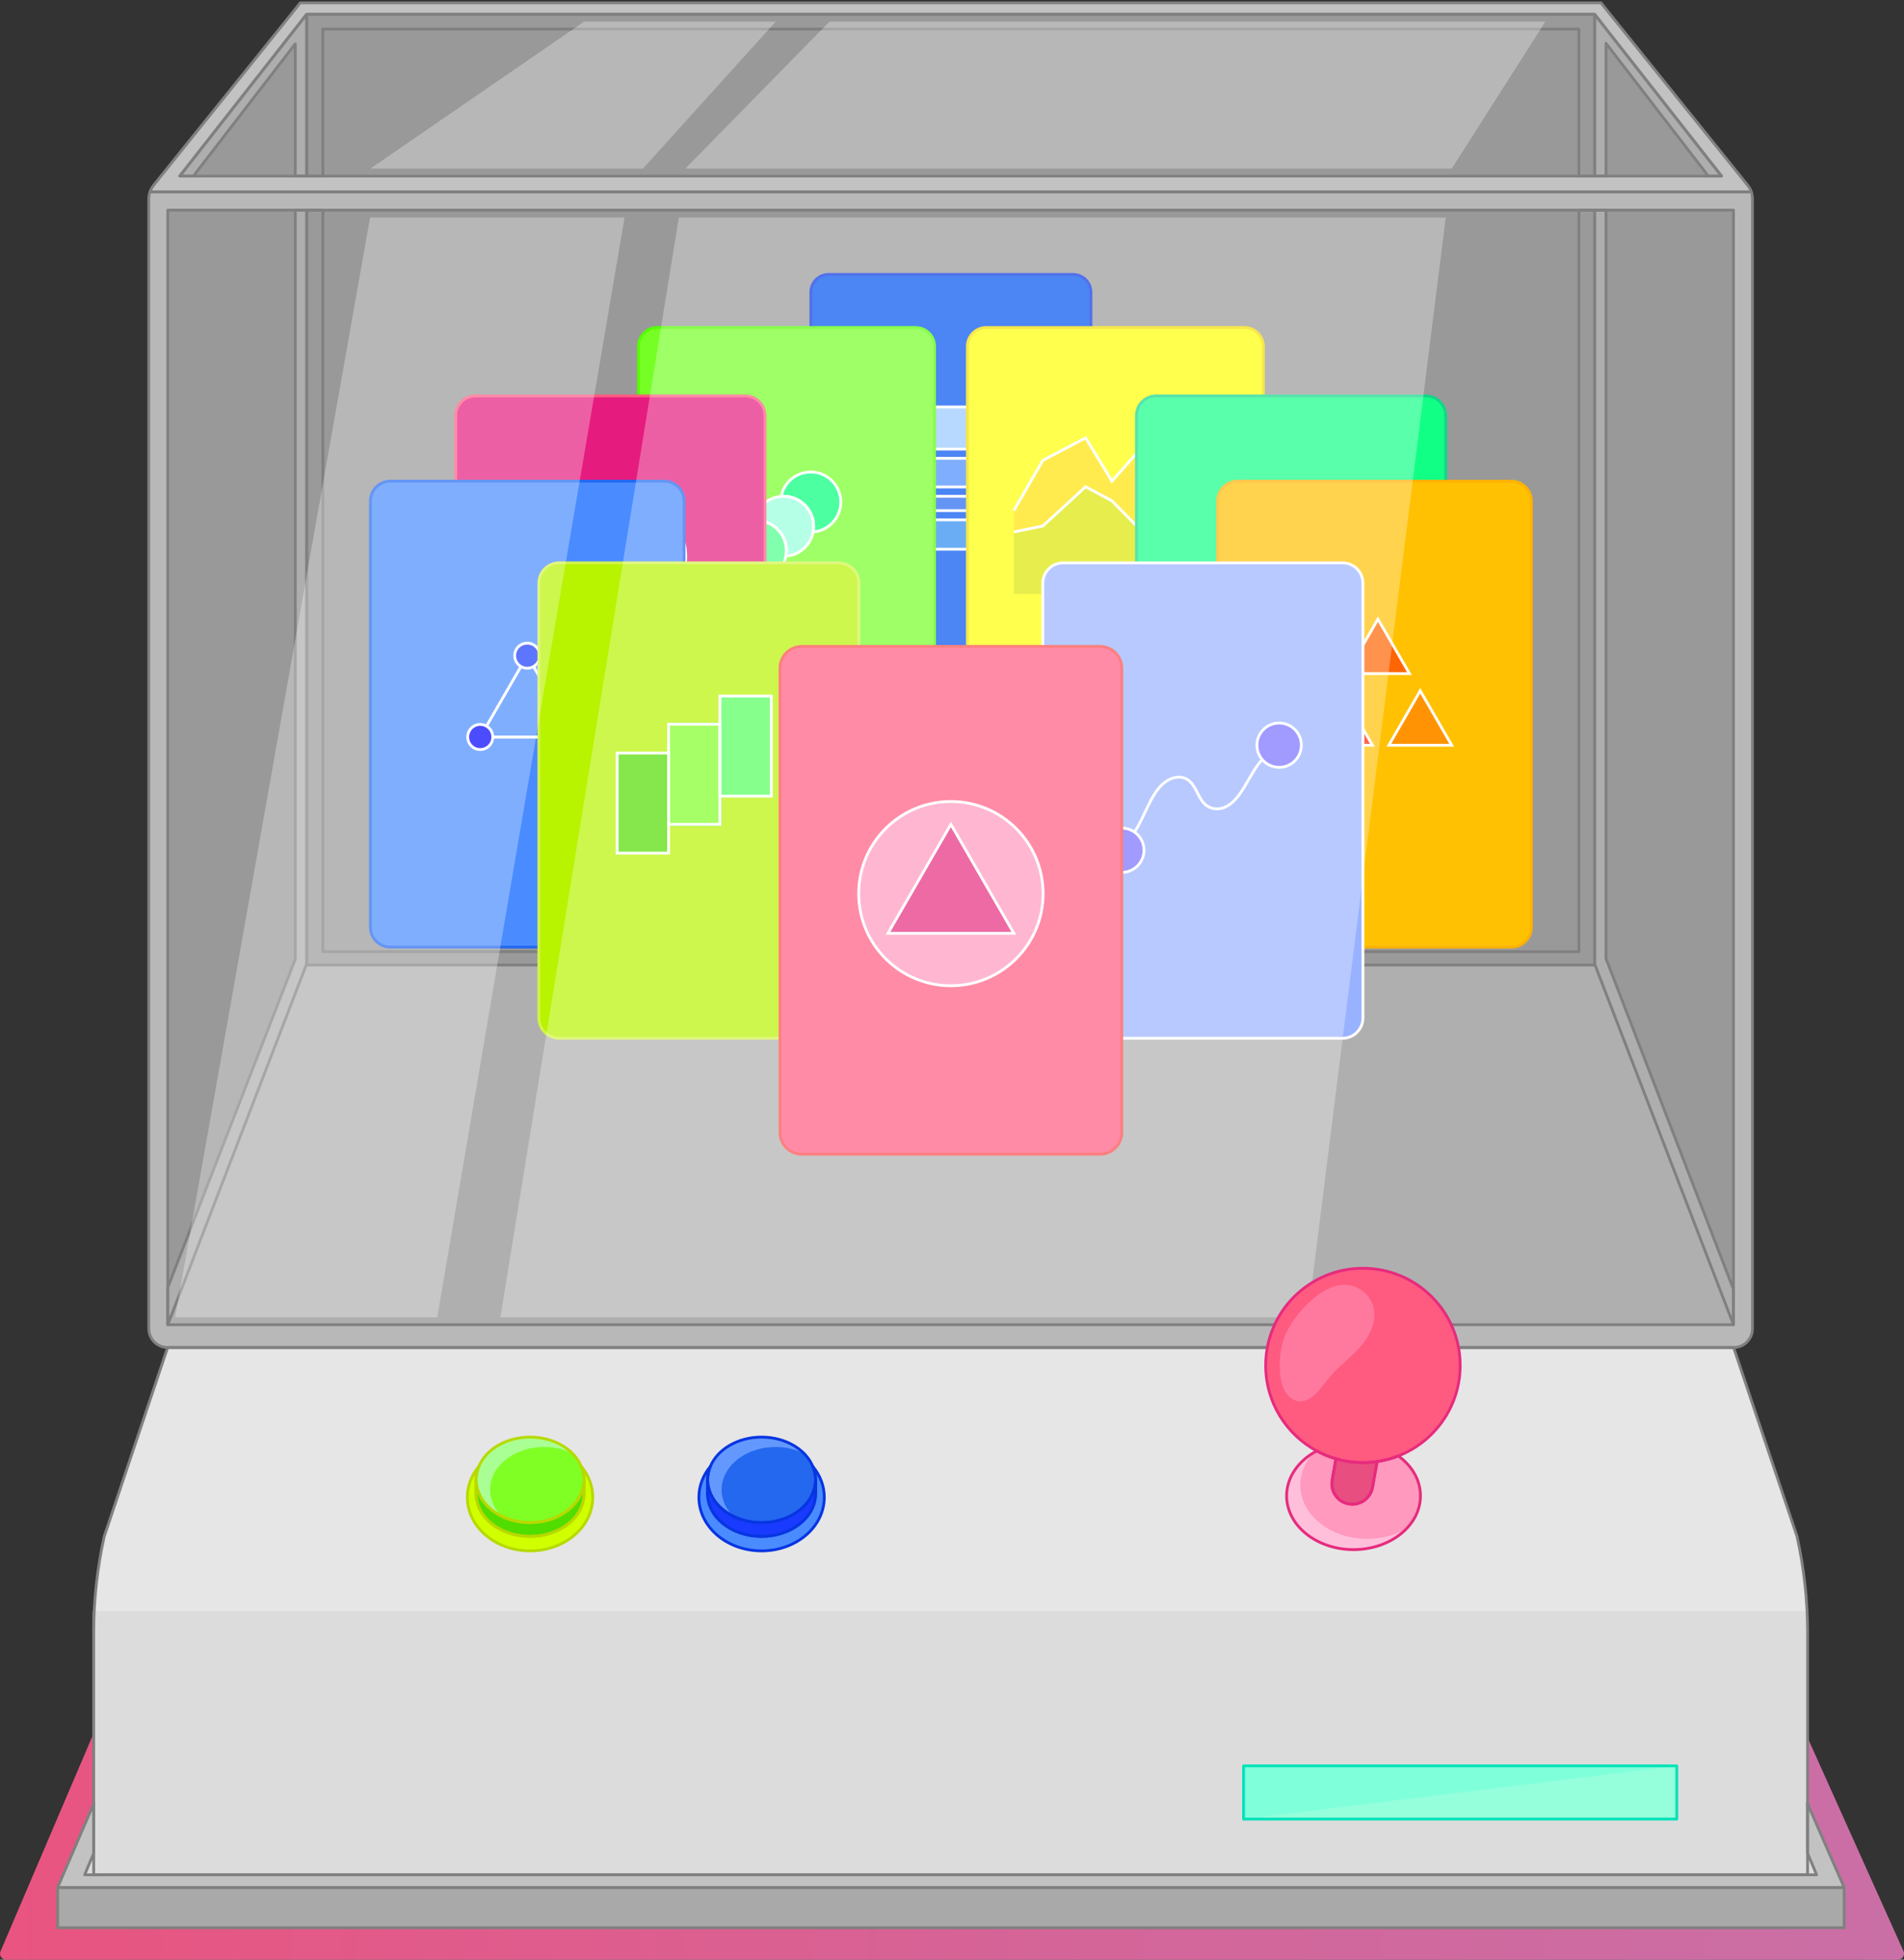 <svg width="509" height="524" viewBox="0 0 509 524" fill="none" xmlns="http://www.w3.org/2000/svg">
<rect x="0" y="0" width="509" height="524" fill="#333333" stroke="none"/>
<g clip-path="url(#clip0_3966_5224)">
<path d="M483.222 436.525V501.302H25.047V436.525C25.047 427.872 25.996 419.24 27.874 410.804L44.815 360.311H463.453L480.395 410.804C482.273 419.24 483.222 427.872 483.222 436.525Z" fill="#E6E6E6"/>
<path d="M483.162 430.797H24.79V501.283H483.162V430.797Z" fill="#DCDCDC"/>
<path opacity="0.8" d="M463.413 354.206H44.855L81.861 258.02H426.407L463.413 354.206Z" fill="#CECECE"/>
<path d="M467.189 49.526L465.232 47.076L430.44 3.813L427.988 0.751H80.28L77.828 3.813L43.036 47.076L41.079 49.526C40.644 50.059 40.308 50.652 40.09 51.304H468.178C467.96 50.652 467.624 50.059 467.189 49.526ZM48.057 47.076L81.98 3.813H426.288L460.211 47.076H48.057Z" fill="#C2C2C2"/>
<path d="M468.178 51.304H40.091C39.893 51.916 39.774 52.568 39.774 53.22V355.234C39.774 358.039 42.048 360.311 44.855 360.311H463.414C466.221 360.311 468.494 358.039 468.494 355.234V53.22C468.494 52.568 468.376 51.916 468.178 51.304ZM463.414 354.206H44.855V56.183H463.414V354.206Z" fill="#B8B8B8"/>
<path d="M81.98 56.184V257.724L81.861 258.02L44.855 354.207V344.211L78.935 256.459V56.184H81.98Z" fill="#AEAEAE"/>
<path d="M463.414 344.764V354.207L426.407 258.02L426.289 257.724V56.184H429.333V256.301L463.414 344.764Z" fill="#AEAEAE"/>
<path d="M460.211 47.077H456.693L429.333 11.577V47.077H426.289V3.813L460.211 47.077Z" fill="#AEAEAE"/>
<path d="M426.288 3.813V47.077H422.097V7.764H86.309V47.077H81.98V3.813H426.288Z" fill="#9A9A9A"/>
<path d="M81.98 3.813V47.077H78.936V11.735L76.82 14.461L51.694 47.077H48.057L81.98 3.813Z" fill="#AEAEAE"/>
<path d="M426.288 56.184V258.02H81.98V56.184H86.309V254.464H422.097V56.184H426.288Z" fill="#9A9A9A"/>
<path d="M156.132 395.672C156.132 396.304 156.072 396.937 155.914 397.529C154.827 402.962 148.877 407.11 141.701 407.11C134.525 407.11 128.574 402.962 127.487 397.529C127.329 396.937 127.27 396.304 127.27 395.672C127.27 394.428 127.527 393.203 128.021 392.077C129.899 387.533 135.315 384.254 141.701 384.254C148.086 384.254 153.502 387.533 155.38 392.077C155.875 393.203 156.132 394.428 156.132 395.672Z" fill="#80FF25"/>
<path d="M156.132 395.672V399.366C156.132 405.688 149.667 410.804 141.701 410.804C133.734 410.804 127.27 405.688 127.27 399.366V395.672C127.27 396.304 127.329 396.936 127.487 397.529C128.574 402.961 134.525 407.11 141.701 407.11C148.877 407.11 154.827 402.961 155.914 397.529C156.072 396.936 156.132 396.304 156.132 395.672Z" fill="#51DD00"/>
<path d="M158.464 400.354C158.464 408.256 150.972 414.677 141.701 414.677C132.429 414.677 124.937 408.256 124.937 400.354C124.937 397.273 126.084 394.408 128.021 392.077C127.527 393.203 127.27 394.428 127.27 395.673V399.367C127.27 405.688 133.734 410.805 141.701 410.805C149.667 410.805 156.132 405.688 156.132 399.367V395.673C156.132 394.428 155.875 393.203 155.381 392.077C157.318 394.408 158.464 397.273 158.464 400.354Z" fill="#D0FF00"/>
<path d="M218.027 395.672V399.366C218.027 405.688 211.563 410.804 203.596 410.804C195.629 410.804 189.165 405.688 189.165 399.366V395.672C189.165 396.304 189.224 396.936 189.382 397.529C190.47 402.961 196.42 407.11 203.596 407.11C210.772 407.11 216.722 402.961 217.81 397.529C217.968 396.936 218.027 396.304 218.027 395.672Z" fill="#193BFF"/>
<path d="M220.36 400.354C220.36 408.256 212.868 414.677 203.596 414.677C194.325 414.677 186.833 408.256 186.833 400.354C186.833 397.273 187.979 394.408 189.916 392.077C189.422 393.203 189.165 394.428 189.165 395.673V399.367C189.165 405.688 195.63 410.805 203.596 410.805C211.563 410.805 218.027 405.688 218.027 399.367V395.673C218.027 394.428 217.77 393.203 217.276 392.077C219.213 394.408 220.36 397.273 220.36 400.354Z" fill="#4A8BFF"/>
<path d="M493.007 504.699H15.399V515.466H493.007V504.699Z" fill="#A9A9A9"/>
<path d="M493.007 504.7H15.399L25.047 482.317V495.533L22.635 501.302H485.633L483.222 495.533V482.317L493.007 504.7Z" fill="#C2C2C2"/>
<path opacity="0.5" d="M78.935 56.184V256.459L44.855 344.211V56.184H78.935Z" fill="white"/>
<path opacity="0.5" d="M463.413 56.184V344.764L429.333 256.301V56.184H463.413Z" fill="white"/>
<path opacity="0.5" d="M78.936 11.734V47.076H51.695L76.821 14.461L78.936 11.734Z" fill="white"/>
<path opacity="0.5" d="M456.692 47.076H429.333V11.695L456.692 47.076Z" fill="white"/>
<path opacity="0.5" d="M422.098 7.764H86.31V47.076H422.098V7.764Z" fill="white"/>
<path opacity="0.5" d="M422.098 56.184H86.31V254.464H422.098V56.184Z" fill="white"/>
<path d="M218.027 395.672C218.027 396.304 217.968 396.937 217.81 397.529C216.722 402.962 210.772 407.11 203.596 407.11C196.42 407.11 190.47 402.962 189.382 397.529C189.224 396.937 189.165 396.304 189.165 395.672C189.165 394.428 189.422 393.203 189.916 392.077C191.794 387.533 197.211 384.254 203.596 384.254C209.981 384.254 215.398 387.533 217.276 392.077C217.77 393.203 218.027 394.428 218.027 395.672Z" fill="#2368EF"/>
<path d="M193.652 394.724C193.158 395.85 192.901 397.075 192.901 398.319C192.901 398.952 192.961 399.584 193.119 400.176C193.494 402.112 194.503 403.89 195.985 405.372C192.526 403.673 190.055 400.848 189.382 397.529C189.224 396.937 189.165 396.304 189.165 395.672C189.165 394.428 189.422 393.203 189.916 392.077C191.794 387.533 197.211 384.254 203.596 384.254C208.182 384.254 212.274 385.953 214.904 388.6C212.709 387.533 210.12 386.901 207.332 386.901C200.947 386.901 195.53 390.18 193.652 394.724Z" fill="#6398FF"/>
<path d="M131.757 394.724C131.263 395.85 131.006 397.075 131.006 398.319C131.006 398.952 131.065 399.584 131.223 400.176C131.599 402.112 132.607 403.89 134.09 405.372C130.63 403.673 128.159 400.848 127.487 397.529C127.329 396.937 127.27 396.304 127.27 395.672C127.27 394.428 127.527 393.203 128.021 392.077C129.899 387.533 135.315 384.254 141.701 384.254C146.287 384.254 150.379 385.953 153.008 388.6C150.814 387.533 148.224 386.901 145.437 386.901C139.052 386.901 133.635 390.18 131.757 394.724Z" fill="#AAFF94"/>
<path d="M448.251 472.163H332.447V486.387H448.251V472.163Z" fill="#95FFDB"/>
<path d="M448.251 472.163L332.447 486.387V472.163H448.251Z" fill="#80FFDB"/>
<path d="M485.633 501.302H483.222V495.533L485.633 501.302Z" fill="#DCDCDC"/>
<path d="M25.047 495.533V501.302H22.635L25.047 495.533Z" fill="#DCDCDC"/>
<path d="M507.379 524H1.621C0.474 524 -0.316 522.815 0.138 521.748L25.066 463.372V482.297L15.419 504.68V515.446H493.027V504.68L483.242 482.297V464.656L508.862 521.708C509.336 522.775 508.565 523.98 507.399 523.98L507.379 524Z" fill="url(#paint0_linear_3966_5224)"/>
<path d="M483.222 436.506V501.282H25.047V436.506C25.047 427.853 25.996 419.22 27.874 410.785L44.815 360.291H463.453L480.395 410.785C482.273 419.22 483.222 427.853 483.222 436.506Z" stroke="#808080" stroke-width="0.75" stroke-linecap="round" stroke-linejoin="round"/>
<path d="M467.19 49.526L465.233 47.076L430.44 3.813L427.989 0.751H80.28L77.829 3.813L43.036 47.076L41.079 49.526C40.644 50.059 40.308 50.652 40.091 51.304H468.178C467.961 50.652 467.625 50.059 467.19 49.526ZM48.057 47.076L81.98 3.813H426.289L460.212 47.076H48.057Z" stroke="#808080" stroke-width="0.75" stroke-linecap="round" stroke-linejoin="round"/>
<path d="M468.178 51.304H40.091C39.893 51.916 39.774 52.568 39.774 53.22V355.234C39.774 358.039 42.048 360.311 44.855 360.311H463.414C466.221 360.311 468.494 358.039 468.494 355.234V53.22C468.494 52.568 468.376 51.916 468.178 51.304ZM463.414 354.206H44.855V56.183H463.414V354.206Z" stroke="#808080" stroke-width="0.75" stroke-linecap="round" stroke-linejoin="round"/>
<path d="M81.98 56.184V257.724L81.862 258.02L44.855 354.207V344.211L78.936 256.459V56.184H81.98Z" stroke="#808080" stroke-width="0.75" stroke-linecap="round" stroke-linejoin="round"/>
<path d="M463.414 344.764V354.207L426.407 258.02L426.289 257.724V56.184H429.333V256.301L463.414 344.764Z" stroke="#808080" stroke-width="0.75" stroke-linecap="round" stroke-linejoin="round"/>
<path d="M460.211 47.077H456.693L429.333 11.577V47.077H426.289V3.813L460.211 47.077Z" stroke="#808080" stroke-width="0.75" stroke-linecap="round" stroke-linejoin="round"/>
<path d="M426.289 3.813V47.077H422.098V7.764H86.31V47.077H81.981V3.813H426.289Z" stroke="#808080" stroke-width="0.75" stroke-linecap="round" stroke-linejoin="round"/>
<path d="M81.98 3.813V47.077H78.936V11.735L76.821 14.461L51.695 47.077H48.058L81.98 3.813Z" stroke="#808080" stroke-width="0.75" stroke-linecap="round" stroke-linejoin="round"/>
<path d="M426.289 56.184V258.02H81.981V56.184H86.31V254.464H422.098V56.184H426.289Z" stroke="#808080" stroke-width="0.75" stroke-linecap="round" stroke-linejoin="round"/>
<path d="M156.132 395.672C156.132 396.304 156.073 396.937 155.915 397.529C154.827 402.962 148.877 407.11 141.701 407.11C134.525 407.11 128.575 402.962 127.487 397.529C127.329 396.937 127.27 396.304 127.27 395.672C127.27 394.428 127.527 393.203 128.021 392.077C129.899 387.533 135.316 384.254 141.701 384.254C148.086 384.254 153.503 387.533 155.381 392.077C155.875 393.203 156.132 394.428 156.132 395.672Z" stroke="#B7D900" stroke-width="0.75" stroke-linecap="round" stroke-linejoin="round"/>
<path d="M156.132 395.672V399.366C156.132 405.688 149.668 410.804 141.701 410.804C133.734 410.804 127.27 405.688 127.27 399.366V395.672C127.27 396.304 127.329 396.936 127.487 397.529C128.575 402.961 134.525 407.11 141.701 407.11C148.877 407.11 154.827 402.961 155.915 397.529C156.073 396.936 156.132 396.304 156.132 395.672Z" stroke="#B7D900" stroke-width="0.75" stroke-linecap="round" stroke-linejoin="round"/>
<path d="M158.465 400.354C158.465 408.256 150.973 414.677 141.701 414.677C132.43 414.677 124.938 408.256 124.938 400.354C124.938 397.273 126.084 394.408 128.021 392.077C127.527 393.203 127.27 394.428 127.27 395.673V399.367C127.27 405.688 133.734 410.805 141.701 410.805C149.668 410.805 156.132 405.688 156.132 399.367V395.673C156.132 394.428 155.875 393.203 155.381 392.077C157.318 394.408 158.465 397.273 158.465 400.354Z" stroke="#B7D900" stroke-width="0.75" stroke-linecap="round" stroke-linejoin="round"/>
<path d="M218.027 395.672C218.027 396.304 217.968 396.937 217.81 397.529C216.722 402.962 210.772 407.11 203.596 407.11C196.42 407.11 190.47 402.962 189.382 397.529C189.224 396.937 189.165 396.304 189.165 395.672C189.165 394.428 189.422 393.203 189.916 392.077C191.794 387.533 197.211 384.254 203.596 384.254C209.981 384.254 215.398 387.533 217.276 392.077C217.77 393.203 218.027 394.428 218.027 395.672Z" stroke="#0835E2" stroke-width="0.75" stroke-linecap="round" stroke-linejoin="round"/>
<path d="M218.027 395.672V399.366C218.027 405.688 211.563 410.804 203.596 410.804C195.629 410.804 189.165 405.688 189.165 399.366V395.672C189.165 396.304 189.224 396.936 189.382 397.529C190.47 402.961 196.42 407.11 203.596 407.11C210.772 407.11 216.722 402.961 217.81 397.529C217.968 396.936 218.027 396.304 218.027 395.672Z" stroke="#0835E2" stroke-width="0.75" stroke-linecap="round" stroke-linejoin="round"/>
<path d="M220.36 400.354C220.36 408.256 212.868 414.677 203.596 414.677C194.325 414.677 186.833 408.256 186.833 400.354C186.833 397.273 187.979 394.408 189.916 392.077C189.422 393.203 189.165 394.428 189.165 395.673V399.367C189.165 405.688 195.63 410.805 203.596 410.805C211.563 410.805 218.027 405.688 218.027 399.367V395.673C218.027 394.428 217.77 393.203 217.276 392.077C219.213 394.408 220.36 397.273 220.36 400.354Z" stroke="#0835E2" stroke-width="0.75" stroke-linecap="round" stroke-linejoin="round"/>
<path d="M493.007 504.68H15.4V515.446H493.007V504.68Z" stroke="#808080" stroke-width="0.75" stroke-linecap="round" stroke-linejoin="round"/>
<path d="M493.007 504.68H15.4L25.047 482.298V495.514L22.635 501.282H485.634L483.222 495.514V482.298L493.007 504.68Z" stroke="#808080" stroke-width="0.75" stroke-linecap="round" stroke-linejoin="round"/>
<path d="M483.222 482.316L483.163 482.179" stroke="#808080" stroke-width="0.75" stroke-linecap="round" stroke-linejoin="round"/>
<path d="M25.106 482.179L25.047 482.316" stroke="#808080" stroke-width="0.75" stroke-linecap="round" stroke-linejoin="round"/>
<path d="M448.251 472.163H332.447V486.387H448.251V472.163Z" stroke="#00E2B8" stroke-width="0.75" stroke-linecap="round" stroke-linejoin="round"/>
<path d="M291.645 78.131V179.909C291.645 182.536 289.51 184.65 286.881 184.65H221.526C218.897 184.65 216.762 182.516 216.762 179.889V78.131C216.762 75.504 218.877 73.37 221.506 73.37H286.881C289.51 73.37 291.645 75.504 291.645 78.131Z" fill="#0051EF"/>
<path d="M267.211 108.811H243.904V120.071H267.211V108.811Z" fill="#99C8FF"/>
<path d="M267.211 122.54H243.904V130.205H267.211V122.54Z" fill="#4A8BFF"/>
<path d="M267.211 132.694H243.904V136.527H267.211V132.694Z" fill="#2368EF"/>
<path d="M267.211 138.996H243.904V146.859H267.211V138.996Z" fill="#2C8AEF"/>
<path d="M291.645 78.131V179.909C291.645 182.536 289.51 184.65 286.881 184.65H221.526C218.897 184.65 216.762 182.516 216.762 179.889V78.131C216.762 75.504 218.877 73.37 221.506 73.37H286.881C289.51 73.37 291.645 75.504 291.645 78.131Z" stroke="#0835E2" stroke-width="0.75" stroke-miterlimit="10"/>
<path d="M267.211 108.811H243.904V120.071H267.211V108.811Z" stroke="white" stroke-width="0.75" stroke-miterlimit="10"/>
<path d="M267.211 122.54H243.904V130.205H267.211V122.54Z" stroke="white" stroke-width="0.75" stroke-miterlimit="10"/>
<path d="M267.211 132.694H243.904V136.527H267.211V132.694Z" stroke="white" stroke-width="0.75" stroke-miterlimit="10"/>
<path d="M267.211 138.996H243.904V146.859H267.211V138.996Z" stroke="white" stroke-width="0.75" stroke-miterlimit="10"/>
<path d="M249.835 92.611V200.137C249.835 202.922 247.581 205.155 244.794 205.155H175.742C172.955 205.155 170.701 202.903 170.701 200.117V92.611C170.701 89.825 172.935 87.573 175.722 87.573H244.794C247.581 87.573 249.835 89.825 249.835 92.611Z" fill="#76FF25"/>
<path d="M249.835 92.611V200.137C249.835 202.922 247.581 205.155 244.794 205.155H175.742C172.955 205.155 170.701 202.903 170.701 200.117V92.611C170.701 89.825 172.935 87.573 175.722 87.573H244.794C247.581 87.573 249.835 89.825 249.835 92.611Z" stroke="#53FF00" stroke-width="0.75" stroke-miterlimit="10"/>
<path d="M210.238 147.213C210.238 147.727 210.199 148.24 210.1 148.714C209.388 152.448 206.126 155.253 202.193 155.253C197.764 155.253 194.167 151.658 194.167 147.213C194.167 142.768 197.428 139.509 201.58 139.193C201.777 139.173 201.975 139.173 202.193 139.173C206.64 139.173 210.238 142.768 210.238 147.213Z" fill="#4CFF8A"/>
<path d="M217.513 140.734C217.513 141.247 217.473 141.741 217.375 142.235C216.703 145.732 213.757 148.438 210.1 148.715C210.199 148.241 210.238 147.727 210.238 147.213C210.238 142.768 206.64 139.173 202.192 139.173C201.975 139.173 201.777 139.173 201.58 139.193C202.271 135.696 205.217 133.009 208.835 132.733C209.032 132.693 209.25 132.693 209.467 132.693C213.915 132.693 217.513 136.289 217.513 140.734Z" fill="#95FFDB"/>
<path d="M224.768 134.234C224.768 138.462 221.506 141.919 217.374 142.235C217.473 141.741 217.513 141.247 217.513 140.734C217.513 136.289 213.915 132.693 209.467 132.693C209.25 132.693 209.032 132.693 208.834 132.733C209.546 129.019 212.808 126.214 216.742 126.214C221.17 126.214 224.768 129.809 224.768 134.234Z" fill="#00FF79"/>
<path d="M210.238 147.213C210.238 147.727 210.199 148.24 210.1 148.714C209.388 152.448 206.126 155.253 202.193 155.253C197.764 155.253 194.167 151.658 194.167 147.213C194.167 142.768 197.428 139.509 201.58 139.193C201.777 139.173 201.975 139.173 202.193 139.173C206.64 139.173 210.238 142.768 210.238 147.213Z" stroke="white" stroke-width="0.75" stroke-miterlimit="10"/>
<path d="M217.513 140.734C217.513 141.247 217.473 141.741 217.375 142.235C216.703 145.732 213.757 148.438 210.1 148.715C210.199 148.241 210.238 147.727 210.238 147.213C210.238 142.768 206.64 139.173 202.192 139.173C201.975 139.173 201.777 139.173 201.58 139.193C202.271 135.696 205.217 133.009 208.835 132.733C209.032 132.693 209.25 132.693 209.467 132.693C213.915 132.693 217.513 136.289 217.513 140.734Z" stroke="white" stroke-width="0.75" stroke-miterlimit="10"/>
<path d="M224.768 134.234C224.768 138.462 221.506 141.919 217.374 142.235C217.473 141.741 217.513 141.247 217.513 140.734C217.513 136.289 213.915 132.693 209.467 132.693C209.25 132.693 209.032 132.693 208.834 132.733C209.546 129.019 212.808 126.214 216.742 126.214C221.17 126.214 224.768 129.809 224.768 134.234Z" stroke="white" stroke-width="0.75" stroke-miterlimit="10"/>
<path d="M337.745 92.611V200.137C337.745 202.922 335.492 205.155 332.704 205.155H263.653C260.865 205.155 258.612 202.903 258.612 200.117V92.611C258.612 89.825 260.846 87.573 263.633 87.573H332.704C335.492 87.573 337.745 89.825 337.745 92.611Z" fill="#FFFF02"/>
<path d="M337.745 92.611V200.137C337.745 202.922 335.492 205.155 332.704 205.155H263.653C260.865 205.155 258.612 202.903 258.612 200.117V92.611C258.612 89.825 260.846 87.573 263.633 87.573H332.704C335.492 87.573 337.745 89.825 337.745 92.611Z" stroke="#F1DC02" stroke-width="0.75" stroke-miterlimit="10"/>
<path d="M323.808 127.834V136.032L313.509 139.232L303.882 140.655L297.259 133.938L290.222 130.165L278.776 140.655L271.026 142.235V136.526L278.776 123.092L290.222 117.087L297.259 128.644L303.882 121.176L313.509 126.806L323.808 127.834Z" fill="#FFE302"/>
<path d="M323.808 136.032V158.79H271.026V142.235L278.776 140.655L290.222 130.165L297.259 133.938L303.882 140.655L313.509 139.233L323.808 136.032Z" fill="#DDE502"/>
<path d="M323.808 127.834L313.509 126.806L303.882 121.176L297.259 128.644L290.222 117.087L278.776 123.092L271.026 136.526" stroke="white" stroke-width="0.75" stroke-miterlimit="10"/>
<path d="M323.808 136.032L313.509 139.213L303.882 140.655L297.259 133.919L290.222 130.146L278.776 140.655L271.026 142.236" stroke="white" stroke-width="0.75" stroke-miterlimit="10"/>
<path d="M204.525 111.122V223.488C204.525 226.392 202.173 228.723 199.267 228.723H127.092C124.186 228.723 121.833 226.372 121.833 223.468V111.122C121.833 108.218 124.166 105.867 127.072 105.867H199.247C202.153 105.867 204.505 108.218 204.505 111.122H204.525Z" fill="#E61B7E"/>
<path d="M204.525 111.122V223.488C204.525 226.392 202.173 228.723 199.267 228.723H127.092C124.186 228.723 121.833 226.372 121.833 223.468V111.122C121.833 108.218 124.166 105.867 127.072 105.867H199.247C202.153 105.867 204.505 108.218 204.505 111.122H204.525Z" stroke="#FF5A80" stroke-width="0.75" stroke-miterlimit="10"/>
<path d="M182.582 153.634L152.87 144.093C155.499 135.894 164.296 131.39 172.5 134.018C180.704 136.645 185.211 145.436 182.562 153.634H182.582Z" fill="#FF96FF"/>
<path d="M173.489 181.904C170.859 190.083 162.062 194.607 153.858 191.959C145.654 189.312 141.147 180.541 143.776 172.343L173.489 181.884V181.904Z" fill="#FF5181"/>
<path d="M181.198 157.899L151.502 148.354L145.152 168.081L174.849 177.626L181.198 157.899Z" fill="#FF5FAB"/>
<path d="M182.582 153.634L152.87 144.093C155.499 135.894 164.296 131.39 172.5 134.018C180.704 136.645 185.211 145.436 182.562 153.634H182.582Z" stroke="white" stroke-width="0.75" stroke-miterlimit="10"/>
<path d="M173.489 181.904C170.859 190.083 162.062 194.607 153.858 191.959C145.654 189.312 141.147 180.541 143.776 172.343L173.489 181.884V181.904Z" stroke="white" stroke-width="0.75" stroke-miterlimit="10"/>
<path d="M181.198 157.899L151.502 148.354L145.152 168.081L174.849 177.626L181.198 157.899Z" stroke="white" stroke-width="0.75" stroke-miterlimit="10"/>
<path d="M386.494 111.122V223.488C386.494 226.392 384.142 228.723 381.236 228.723H309.061C306.155 228.723 303.803 226.372 303.803 223.468V111.122C303.803 108.218 306.135 105.867 309.041 105.867H381.216C384.122 105.867 386.475 108.218 386.475 111.122H386.494Z" fill="#12FF86"/>
<path d="M386.494 111.122V223.488C386.494 226.392 384.142 228.723 381.236 228.723H309.061C306.155 228.723 303.803 226.372 303.803 223.468V111.122C303.803 108.218 306.135 105.867 309.041 105.867H381.216C384.122 105.867 386.475 108.218 386.475 111.122H386.494Z" stroke="#12D589" stroke-width="0.75" stroke-miterlimit="10"/>
<path d="M341.343 144.962H329.106V162.129H341.343V144.962Z" fill="#00FF71"/>
<path d="M360.776 145.97H344.111V162.623H360.776V145.97Z" fill="#68FF00"/>
<path d="M341.363 165.429H325.667V181.114H341.363V165.429Z" fill="#00C800"/>
<path d="M364.631 165.429H344.111V177.558H364.631V165.429Z" fill="#00FF00"/>
<path d="M341.343 144.962H329.106V162.129H341.343V144.962Z" stroke="white" stroke-width="0.75" stroke-miterlimit="10"/>
<path d="M360.776 145.97H344.111V162.623H360.776V145.97Z" stroke="white" stroke-width="0.75" stroke-miterlimit="10"/>
<path d="M341.363 165.429H325.667V181.114H341.363V165.429Z" stroke="white" stroke-width="0.75" stroke-miterlimit="10"/>
<path d="M364.631 165.429H344.111V177.558H364.631V165.429Z" stroke="white" stroke-width="0.75" stroke-miterlimit="10"/>
<path d="M177.541 128.645H104.358C101.41 128.645 99.02 131.033 99.02 133.978V247.905C99.02 250.851 101.41 253.239 104.358 253.239H177.541C180.489 253.239 182.879 250.851 182.879 247.905V133.978C182.879 131.033 180.489 128.645 177.541 128.645Z" fill="#4A8BFF"/>
<path d="M131.738 197.056C131.738 198.913 130.235 200.414 128.377 200.414C126.519 200.414 125.036 198.913 125.036 197.056C125.036 195.199 126.539 193.697 128.377 193.697C128.99 193.697 129.563 193.855 130.057 194.152C131.066 194.725 131.738 195.811 131.738 197.056Z" fill="#0000FF"/>
<path d="M144.053 197.056H131.737" stroke="white" stroke-width="0.75" stroke-miterlimit="10"/>
<path d="M144.31 175.305C144.31 177.162 142.808 178.664 140.95 178.664C140.337 178.664 139.763 178.506 139.269 178.209C138.261 177.636 137.589 176.55 137.589 175.305C137.589 173.448 139.091 171.967 140.95 171.967C142.808 171.967 144.31 173.448 144.31 175.305Z" fill="#193BFF"/>
<path d="M131.738 197.056C131.738 198.913 130.235 200.414 128.377 200.414C126.519 200.414 125.036 198.913 125.036 197.056C125.036 195.199 126.539 193.697 128.377 193.697C128.99 193.697 129.563 193.855 130.057 194.152C131.066 194.725 131.738 195.811 131.738 197.056Z" stroke="white" stroke-width="0.75" stroke-miterlimit="10"/>
<path d="M150.162 197.056H131.737" stroke="white" stroke-width="0.75" stroke-miterlimit="10"/>
<path d="M130.057 194.152L139.269 178.21" stroke="white" stroke-width="0.75" stroke-miterlimit="10"/>
<path d="M144.31 175.305C144.31 177.162 142.808 178.664 140.95 178.664C140.337 178.664 139.763 178.506 139.269 178.209C138.261 177.636 137.589 176.55 137.589 175.305C137.589 173.448 139.091 171.967 140.95 171.967C142.808 171.967 144.31 173.448 144.31 175.305Z" stroke="white" stroke-width="0.75" stroke-miterlimit="10"/>
<path d="M150.162 197.056C150.162 198.913 151.664 200.414 153.522 200.414C155.381 200.414 156.863 198.913 156.863 197.056C156.863 195.199 155.361 193.697 153.522 193.697C152.909 193.697 152.336 193.855 151.842 194.152C150.834 194.725 150.162 195.811 150.162 197.056Z" fill="#00AAFF"/>
<path d="M150.162 197.056C150.162 198.913 151.664 200.414 153.522 200.414C155.381 200.414 156.863 198.913 156.863 197.056C156.863 195.199 155.361 193.697 153.522 193.697C152.909 193.697 152.336 193.855 151.842 194.152C150.834 194.725 150.162 195.811 150.162 197.056Z" stroke="white" stroke-width="0.75" stroke-miterlimit="10"/>
<path d="M142.63 178.21L151.842 194.152" stroke="white" stroke-width="0.75" stroke-miterlimit="10"/>
<path d="M177.541 128.645H104.358C101.41 128.645 99.02 131.033 99.02 133.978V247.905C99.02 250.851 101.41 253.239 104.358 253.239H177.541C180.489 253.239 182.879 250.851 182.879 247.905V133.978C182.879 131.033 180.489 128.645 177.541 128.645Z" stroke="#2368EF" stroke-width="0.75" stroke-miterlimit="10"/>
<path d="M409.386 133.978V247.925C409.386 250.868 406.994 253.239 404.049 253.239H330.866C327.92 253.239 325.528 250.849 325.528 247.905V133.978C325.528 131.035 327.901 128.645 330.846 128.645H404.049C406.994 128.645 409.386 131.035 409.386 133.978Z" fill="#FFC102"/>
<path d="M388.095 199.268H371.272L379.674 184.709L388.095 199.268Z" fill="#FF9303"/>
<path d="M388.095 199.268H371.272L379.674 184.709L388.095 199.268Z" stroke="white" stroke-width="0.75" stroke-miterlimit="10"/>
<path d="M366.904 199.268H350.081L358.483 184.709L366.904 199.268Z" fill="#FF2303"/>
<path d="M376.788 180.106H359.965L368.367 165.547L376.788 180.106Z" fill="#FF6503"/>
<path d="M409.386 133.978V247.925C409.386 250.868 406.994 253.239 404.049 253.239H330.866C327.92 253.239 325.528 250.849 325.528 247.905V133.978C325.528 131.035 327.901 128.645 330.846 128.645H404.049C406.994 128.645 409.386 131.035 409.386 133.978Z" stroke="#FFB203" stroke-width="0.75" stroke-miterlimit="10"/>
<path d="M376.788 180.106H359.965L368.367 165.547L376.788 180.106Z" stroke="white" stroke-width="0.75" stroke-miterlimit="10"/>
<path d="M366.904 199.268H350.081L358.483 184.709L366.904 199.268Z" stroke="white" stroke-width="0.75" stroke-miterlimit="10"/>
<path d="M224.175 150.493H149.49C146.487 150.493 144.053 152.925 144.053 155.926V272.184C144.053 275.184 146.487 277.616 149.49 277.616H224.175C227.177 277.616 229.611 275.184 229.611 272.184V155.926C229.611 152.925 227.177 150.493 224.175 150.493Z" fill="#B8F300"/>
<path d="M224.175 150.493H149.49C146.487 150.493 144.053 152.925 144.053 155.926V272.184C144.053 275.184 146.487 277.616 149.49 277.616H224.175C227.177 277.616 229.611 275.184 229.611 272.184V155.926C229.611 152.925 227.177 150.493 224.175 150.493Z" stroke="#D3F349" stroke-width="0.75" stroke-miterlimit="10"/>
<path d="M192.466 193.638H178.727V220.406H192.466V193.638Z" stroke="#12D589" stroke-width="0.75" stroke-miterlimit="10"/>
<path d="M178.727 201.343H164.988V228.111H178.727V201.343Z" fill="#51DD00"/>
<path d="M192.466 193.638H178.727V220.406H192.466V193.638Z" fill="#80FF25"/>
<path d="M206.205 186.111H192.466V212.879H206.205V186.111Z" fill="#52FF5D"/>
<path d="M178.727 201.343H164.988V228.111H178.727V201.343Z" stroke="white" stroke-width="0.75" stroke-miterlimit="10"/>
<path d="M192.466 193.638H178.727V220.406H192.466V193.638Z" stroke="white" stroke-width="0.75" stroke-miterlimit="10"/>
<path d="M206.205 186.111H192.466V212.879H206.205V186.111Z" stroke="white" stroke-width="0.75" stroke-miterlimit="10"/>
<path d="M364.354 155.926V272.184C364.354 275.186 361.922 277.616 358.898 277.616H284.212C281.207 277.616 278.776 275.186 278.776 272.184V155.926C278.776 154.8 279.112 153.753 279.705 152.884C279.903 152.607 280.12 152.33 280.377 152.093C281.366 151.086 282.71 150.493 284.212 150.493H358.917C361.922 150.493 364.354 152.923 364.354 155.926Z" fill="#99B2FF"/>
<path d="M303.289 222.461C305.997 218.45 307.381 212.899 310.722 209.738C312.541 208.02 315.19 207.131 317.305 208.356C319.42 209.58 319.974 212.386 321.496 214.341C322.919 216.179 325.094 216.672 326.992 216.001C331.934 214.302 333.713 207.032 337.449 203.081" stroke="white" stroke-width="0.75" stroke-miterlimit="10"/>
<path d="M341.956 205.175C345.231 205.175 347.887 202.522 347.887 199.249C347.887 195.976 345.231 193.322 341.956 193.322C338.681 193.322 336.025 195.976 336.025 199.249C336.025 202.522 338.681 205.175 341.956 205.175Z" fill="#796FFF"/>
<path d="M299.889 233.266C303.164 233.266 305.819 230.613 305.819 227.34C305.819 224.066 303.164 221.413 299.889 221.413C296.613 221.413 293.958 224.066 293.958 227.34C293.958 230.613 296.613 233.266 299.889 233.266Z" fill="#796FFF"/>
<path d="M341.956 205.175C345.231 205.175 347.887 202.522 347.887 199.249C347.887 195.976 345.231 193.322 341.956 193.322C338.681 193.322 336.025 195.976 336.025 199.249C336.025 202.522 338.681 205.175 341.956 205.175Z" stroke="white" stroke-width="0.75" stroke-miterlimit="10"/>
<path d="M299.889 233.266C303.164 233.266 305.819 230.613 305.819 227.34C305.819 224.066 303.164 221.413 299.889 221.413C296.613 221.413 293.958 224.066 293.958 227.34C293.958 230.613 296.613 233.266 299.889 233.266Z" stroke="white" stroke-width="0.75" stroke-miterlimit="10"/>
<path d="M364.354 155.926V272.184C364.354 275.186 361.922 277.616 358.898 277.616H284.212C281.207 277.616 278.776 275.186 278.776 272.184V155.926C278.776 154.8 279.112 153.753 279.705 152.884C279.903 152.607 280.12 152.33 280.377 152.093C281.366 151.086 282.71 150.493 284.212 150.493H358.917C361.922 150.493 364.354 152.923 364.354 155.926Z" stroke="white" stroke-width="0.75" stroke-miterlimit="10"/>
<path d="M294.077 172.836H214.33C211.121 172.836 208.519 175.436 208.519 178.644V302.804C208.519 306.011 211.121 308.612 214.33 308.612H294.077C297.287 308.612 299.889 306.011 299.889 302.804V178.644C299.889 175.436 297.287 172.836 294.077 172.836Z" fill="#FF5A80"/>
<path d="M254.204 263.571C267.818 263.571 278.855 252.541 278.855 238.936C278.855 225.331 267.818 214.302 254.204 214.302C240.589 214.302 229.552 225.331 229.552 238.936C229.552 252.541 240.589 263.571 254.204 263.571Z" fill="#FF99BD"/>
<path d="M254.203 220.426L237.38 249.545H271.026L254.203 220.426Z" fill="#E62B7E"/>
<path d="M254.204 263.571C267.818 263.571 278.855 252.541 278.855 238.936C278.855 225.331 267.818 214.302 254.204 214.302C240.589 214.302 229.552 225.331 229.552 238.936C229.552 252.541 240.589 263.571 254.204 263.571Z" stroke="white" stroke-width="0.75" stroke-miterlimit="10"/>
<path d="M254.203 220.426L237.38 249.545H271.026L254.203 220.426Z" stroke="white" stroke-width="0.75" stroke-miterlimit="10"/>
<path d="M294.077 172.836H214.33C211.121 172.836 208.519 175.436 208.519 178.644V302.804C208.519 306.011 211.121 308.612 214.33 308.612H294.077C297.287 308.612 299.889 306.011 299.889 302.804V178.644C299.889 175.436 297.287 172.836 294.077 172.836Z" stroke="#FF4949" stroke-width="0.75" stroke-miterlimit="10"/>
<path opacity="0.3" d="M116.891 352.211H46.831L98.941 58.158H166.965L116.891 352.211Z" fill="white"/>
<path opacity="0.3" d="M171.868 45.081H99.02L156.132 5.788H207.372L171.868 45.081Z" fill="white"/>
<path opacity="0.3" d="M388.095 45.081H183.214L221.743 5.788H413.122L388.095 45.081Z" fill="white"/>
<path opacity="0.3" d="M349.586 352.211H133.773L181.475 58.158H386.494L349.586 352.211Z" fill="white"/>
<path d="M379.733 399.958C379.733 407.9 371.707 414.34 361.843 414.34C351.978 414.34 343.952 407.9 343.952 399.958C343.952 394.941 347.155 390.515 351.998 387.947C353.619 388.836 355.339 389.528 357.138 390.061L356.13 395.77C355.536 399.129 358.106 402.21 361.526 402.21C364.175 402.21 366.449 400.294 366.923 397.686L368.149 390.792C370.126 390.496 372.023 390.002 373.822 389.291C377.44 391.918 379.733 395.711 379.733 399.958Z" fill="#FF99BD"/>
<path d="M376.096 408.651C372.834 412.108 367.655 414.34 361.843 414.34C351.958 414.34 343.952 407.9 343.952 399.959C343.952 395.198 346.838 390.95 351.286 388.343C348.973 390.773 347.609 393.795 347.609 397.074C347.609 405.016 355.616 411.456 365.5 411.456C369.454 411.456 373.13 410.429 376.096 408.651Z" fill="#FFBFDA"/>
<path d="M390.349 365.091C390.349 376.095 383.489 385.498 373.823 389.291C372.024 390.002 370.126 390.496 368.149 390.792C366.923 390.97 365.638 391.069 364.354 391.069C361.843 391.069 359.431 390.713 357.138 390.061C355.339 389.528 353.619 388.836 351.998 387.948C343.873 383.562 338.358 374.969 338.358 365.091C338.358 350.729 350.002 339.113 364.354 339.113C378.705 339.113 390.349 350.729 390.349 365.091Z" fill="#FF5A80"/>
<path d="M368.149 390.792L366.923 397.687C366.449 400.295 364.176 402.211 361.527 402.211C358.107 402.211 355.537 399.129 356.13 395.771L357.138 390.062C359.431 390.713 361.843 391.069 364.354 391.069C365.639 391.069 366.923 390.97 368.149 390.792Z" fill="#E84E80"/>
<path opacity="0.5" d="M343.181 357.999C344.644 354.068 347.293 350.65 350.417 347.825C353.204 345.296 356.782 343.104 360.518 343.597C363.701 344.012 366.488 346.541 367.22 349.662C368.09 353.376 366.192 357.209 363.681 360.073C361.171 362.937 358.008 365.19 355.556 368.094C353.698 370.286 352.156 372.953 349.586 374.218C348.796 374.593 347.906 374.85 347.056 374.672C340.77 373.467 341.679 362.029 343.201 357.999H343.181Z" fill="#FF99BD"/>
<path d="M379.733 399.958C379.733 407.9 371.707 414.34 361.843 414.34C351.978 414.34 343.952 407.9 343.952 399.958C343.952 394.941 347.155 390.515 351.998 387.947C353.619 388.836 355.339 389.528 357.138 390.061L356.13 395.77C355.536 399.129 358.106 402.21 361.526 402.21C364.175 402.21 366.449 400.294 366.923 397.686L368.149 390.792C370.126 390.496 372.023 390.002 373.822 389.291C377.44 391.918 379.733 395.711 379.733 399.958Z" stroke="#E62B7E" stroke-width="0.75" stroke-miterlimit="10"/>
<path d="M390.349 365.091C390.349 376.095 383.489 385.498 373.823 389.291C372.024 390.002 370.126 390.496 368.149 390.792C366.923 390.97 365.638 391.069 364.354 391.069C361.843 391.069 359.431 390.713 357.138 390.061C355.339 389.528 353.619 388.836 351.998 387.948C343.873 383.562 338.358 374.969 338.358 365.091C338.358 350.729 350.002 339.113 364.354 339.113C378.705 339.113 390.349 350.729 390.349 365.091Z" stroke="#E62B7E" stroke-width="0.75" stroke-miterlimit="10"/>
<path d="M368.149 390.792L366.923 397.687C366.449 400.295 364.176 402.211 361.527 402.211C358.107 402.211 355.537 399.129 356.13 395.771L357.138 390.062C359.431 390.713 361.843 391.069 364.354 391.069C365.639 391.069 366.923 390.97 368.149 390.792Z" stroke="#E62B7E" stroke-width="0.75" stroke-miterlimit="10"/>
</g>
<defs>
<linearGradient id="paint0_linear_3966_5224" x1="-5.10258e-05" y1="493.696" x2="509" y2="493.696" gradientUnits="userSpaceOnUse">
<stop stop-color="#E95480"/>
<stop offset="0.58" stop-color="#D46599"/>
<stop offset="1" stop-color="#CA6FA6"/>
</linearGradient>
<clipPath id="clip0_3966_5224">
<rect width="509" height="524" fill="white"/>
</clipPath>
</defs>
</svg>
